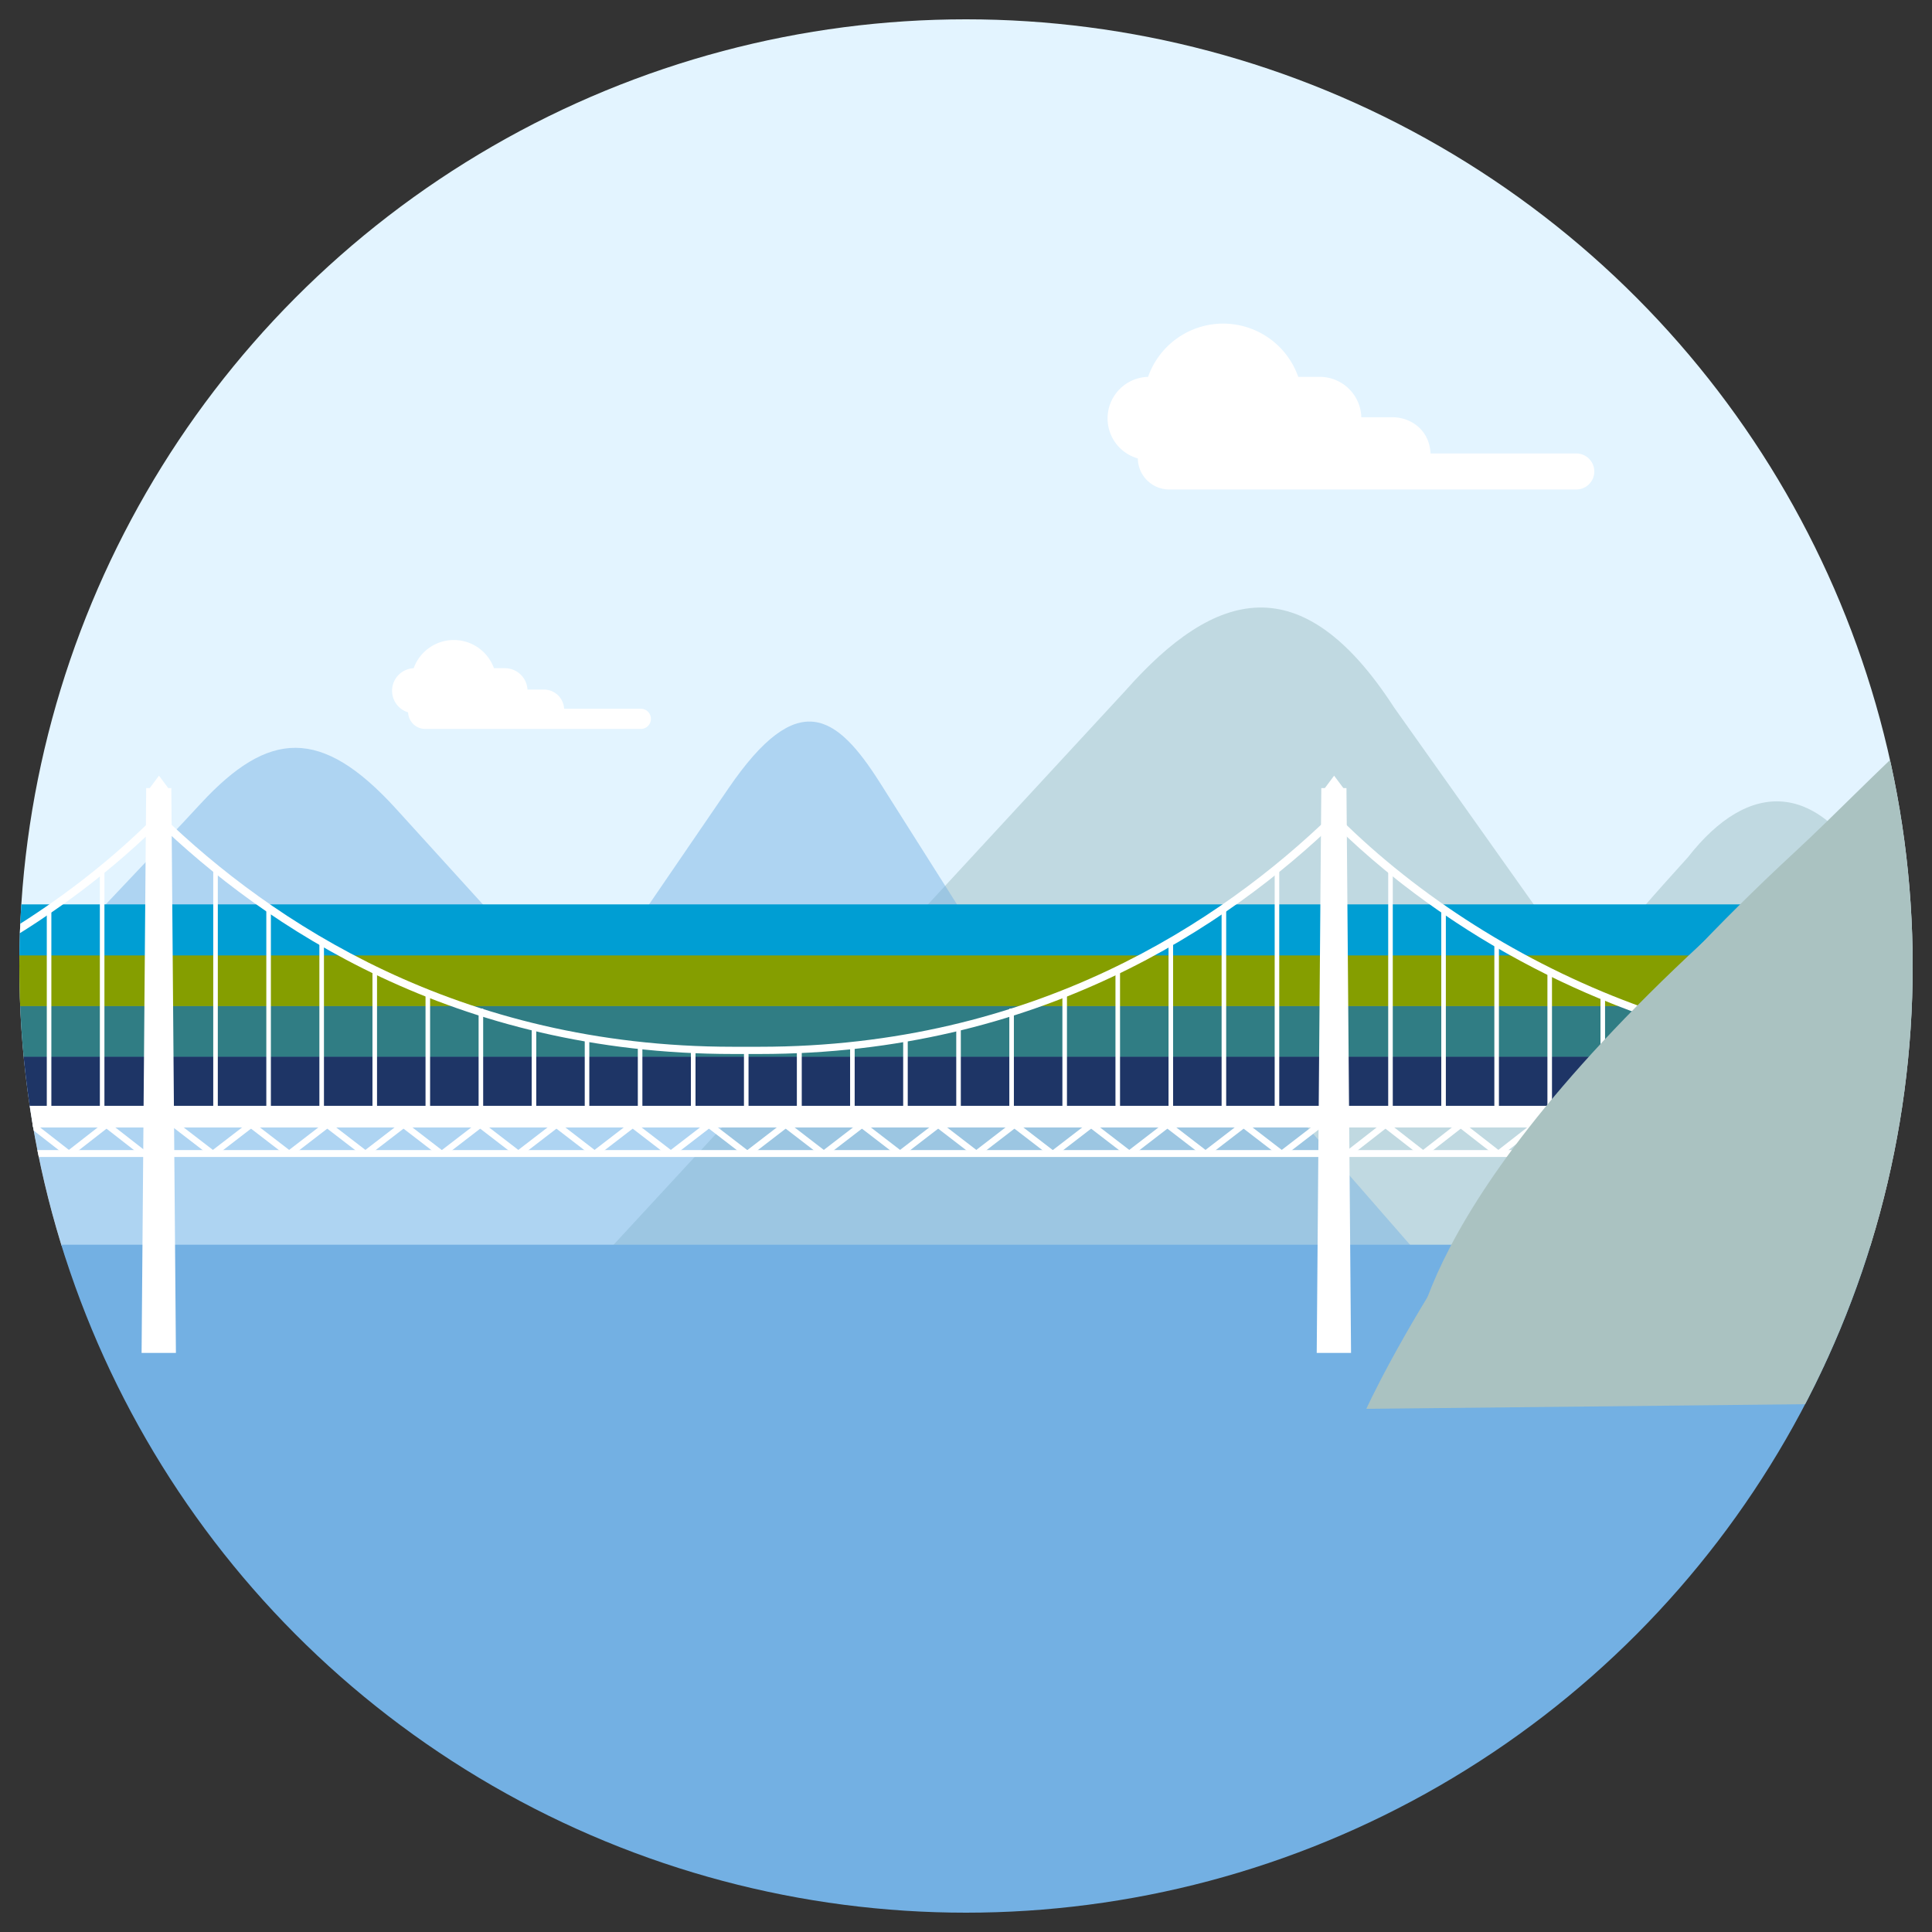 <svg id="Layer_1" data-name="Layer 1" xmlns="http://www.w3.org/2000/svg" xmlns:xlink="http://www.w3.org/1999/xlink" viewBox="0 0 800 800"><rect x="0" y="0" width="800" height="800" fill="#333333" stroke="none"/><defs><clipPath id="clip-path"><circle cx="400" cy="400" r="392" style="fill:none"/></clipPath></defs><g style="clip-path:url(#clip-path)"><rect x="-15.62" y="-10.698" width="856.2" height="526.527" style="fill:#e3f4ff"/><g id="Mountains_01" data-name="Mountains 01" style="opacity:0.25"><path d="M825.614,455.769,776.19,364.931c-22.961-42.23-51.954-42.45-77.378-9.809,0,0-18.551,20.348-25.752,29.384-14.859,18.644-26.38,6.335-30.88-.01l-64.953-91.6c-38.236-59.056-74.137-48.829-111.2-6.929L249.648,520.214l577.414-.088" style="fill:#588886"/></g><g id="M04" style="opacity:0.47"><path d="M-192.7,520.49s48.69-62.482,72.669-92.112c24.268-29.986,35.664-33.8,52.558-14.983,10.019,11.157,21.817,28.034,32.714,27.574,19.933-.841,28.14-13.052,41.832-27.574,76.155-80.773,61.873-65.363,76.155-80.773,27.888-30.091,49.69-31.922,80.8,2.319l44.634,49.13c22.222,24.461,40.583,18.955,56.108-3.737l36.908-53.948c28.774-42.056,44.8-30.549,62.844-2.048l70.255,111c9.595,15.159,20.779,17.5,34.117,7.318L487.6,428.378c7.94-6.058,13.66-7.581,25.493,5.977l75.172,86.135Z" style="fill:#73b0e3"/></g><rect x="-15.62" y="515.413" width="856.2" height="289.308" style="fill:#73b0e3"/><rect x="-153.812" y="437.471" width="898.8" height="21.132" style="fill:#1e3566"/><rect x="-156.506" y="416.427" width="898.8" height="21.132" style="fill:#307d84"/><rect x="-156.506" y="395.472" width="898.8" height="21.132" style="fill:#859e00"/><rect x="-154.537" y="374.493" width="898.8" height="21.132" style="fill:#009ed3"/><rect x="-62.537" y="457.892" width="744.104" height="8.969" style="fill:#fff"/><polygon points="72.842 560.207 58.63 560.207 60.529 326.345 70.943 326.345 72.842 560.207" style="fill:#fff"/><polygon points="69.826 326.544 61.836 326.544 65.831 321.192 69.826 326.544" style="fill:#fff"/><polygon points="559.438 560.207 545.226 560.207 547.125 326.345 557.539 326.345 559.438 560.207" style="fill:#fff"/><polygon points="556.422 326.544 548.432 326.544 552.427 321.192 556.422 326.544" style="fill:#fff"/><rect x="-62.537" y="476.221" width="743.142" height="2.866" style="fill:#fff"/><path d="M314.577,436.435H303.491c-115.191,0-193.669-52.579-239.221-96.687l2.932-1.893c45.034,43.606,122.585,95.587,236.289,95.587h11.086c113.7,0,191.255-51.981,236.289-95.587l2.932,1.893C508.246,383.856,429.768,436.435,314.577,436.435Z" style="fill:#fff"/><polygon points="-1.834 478.878 -3.96 477.174 11.88 464.827 14.007 466.531 -1.834 478.878" style="fill:#fff"/><polygon points="27.719 478.878 11.88 466.531 14.007 464.827 29.845 477.174 27.719 478.878" style="fill:#fff"/><polygon points="29.329 478.878 27.203 477.174 43.042 464.827 45.168 466.531 29.329 478.878" style="fill:#fff"/><polygon points="58.882 478.878 43.042 466.531 45.168 464.827 61.008 477.174 58.882 478.878" style="fill:#fff"/><polygon points="558.918 478.878 556.792 477.174 572.632 464.827 574.758 466.531 558.918 478.878" style="fill:#fff"/><polygon points="588.472 478.878 572.632 466.531 574.758 464.827 590.599 477.174 588.472 478.878" style="fill:#fff"/><polygon points="590.081 478.878 587.955 477.174 603.795 464.827 605.921 466.531 590.081 478.878" style="fill:#fff"/><polygon points="619.635 478.878 603.795 466.531 605.921 464.827 621.762 477.174 619.635 478.878" style="fill:#fff"/><polygon points="621.244 478.878 619.118 477.174 634.958 464.827 637.084 466.531 621.244 478.878" style="fill:#fff"/><polygon points="650.796 478.878 634.958 466.531 637.084 464.827 652.923 477.174 650.796 478.878" style="fill:#fff"/><polygon points="652.407 478.878 650.28 477.174 666.119 464.827 668.245 466.531 652.407 478.878" style="fill:#fff"/><polygon points="680.608 474.466 680.608 477.833 678.544 476.217 667.184 467.356 666.54 466.862 666.123 466.533 668.244 464.827 670.857 466.862 680.608 474.466" style="fill:#fff"/><polygon points="87.36 478.884 71.313 466.537 73.424 464.821 89.472 477.168 87.36 478.884" style="fill:#fff"/><polygon points="88.948 478.884 86.837 477.168 102.884 464.821 104.996 466.537 88.948 478.884" style="fill:#fff"/><polygon points="118.933 478.884 102.884 466.537 104.996 464.821 121.045 477.168 118.933 478.884" style="fill:#fff"/><polygon points="120.52 478.884 118.408 477.168 134.456 464.821 136.567 466.537 120.52 478.884" style="fill:#fff"/><polygon points="150.505 478.884 134.456 466.537 136.567 464.821 152.616 477.168 150.505 478.884" style="fill:#fff"/><polygon points="152.091 478.884 149.98 477.168 166.029 464.821 168.141 466.537 152.091 478.884" style="fill:#fff"/><polygon points="182.076 478.884 166.029 466.537 168.141 464.821 184.188 477.168 182.076 478.884" style="fill:#fff"/><polygon points="183.844 478.884 181.733 477.168 197.782 464.821 199.893 466.537 183.844 478.884" style="fill:#fff"/><polygon points="213.829 478.884 197.782 466.537 199.893 464.821 215.941 477.168 213.829 478.884" style="fill:#fff"/><polygon points="215.418 478.884 213.306 477.168 229.353 464.821 231.465 466.537 215.418 478.884" style="fill:#fff"/><polygon points="245.403 478.884 229.353 466.537 231.465 464.821 247.514 477.168 245.403 478.884" style="fill:#fff"/><polygon points="246.989 478.884 244.878 477.168 260.927 464.821 263.039 466.537 246.989 478.884" style="fill:#fff"/><polygon points="276.974 478.884 260.927 466.537 263.039 464.821 279.086 477.168 276.974 478.884" style="fill:#fff"/><polygon points="278.563 478.884 276.451 477.168 292.499 464.821 294.61 466.537 278.563 478.884" style="fill:#fff"/><polygon points="308.546 478.884 292.499 466.537 294.61 464.821 310.657 477.168 308.546 478.884" style="fill:#fff"/><polygon points="310.347 478.884 308.235 477.168 324.283 464.821 326.394 466.537 310.347 478.884" style="fill:#fff"/><polygon points="340.33 478.884 324.283 466.537 326.394 464.821 342.441 477.168 340.33 478.884" style="fill:#fff"/><polygon points="341.918 478.884 339.807 477.168 355.854 464.821 357.966 466.537 341.918 478.884" style="fill:#fff"/><polygon points="371.904 478.884 355.854 466.537 357.966 464.821 374.015 477.168 371.904 478.884" style="fill:#fff"/><polygon points="373.49 478.884 371.378 477.168 387.428 464.821 389.539 466.537 373.49 478.884" style="fill:#fff"/><polygon points="403.475 478.884 387.428 466.537 389.539 464.821 405.587 477.168 403.475 478.884" style="fill:#fff"/><polygon points="405.063 478.884 402.952 477.168 418.999 464.821 421.111 466.537 405.063 478.884" style="fill:#fff"/><polygon points="435.049 478.884 418.999 466.537 421.111 464.821 437.16 477.168 435.049 478.884" style="fill:#fff"/><polygon points="436.824 478.884 434.712 477.168 450.761 464.821 452.873 466.537 436.824 478.884" style="fill:#fff"/><polygon points="466.809 478.884 450.761 466.537 452.873 464.821 468.92 477.168 466.809 478.884" style="fill:#fff"/><polygon points="468.397 478.884 466.285 477.168 482.333 464.821 484.444 466.537 468.397 478.884" style="fill:#fff"/><polygon points="498.382 478.884 482.333 466.537 484.444 464.821 500.494 477.168 498.382 478.884" style="fill:#fff"/><polygon points="499.969 478.884 497.857 477.168 513.906 464.821 516.018 466.537 499.969 478.884" style="fill:#fff"/><polygon points="529.954 478.884 513.906 466.537 516.018 464.821 532.065 477.168 529.954 478.884" style="fill:#fff"/><polygon points="531.542 478.884 529.43 477.168 545.478 464.821 547.589 466.537 531.542 478.884" style="fill:#fff"/><rect x="286.082" y="434.512" width="1.893" height="25.372" style="fill:#fff"/><rect x="264.107" y="432.672" width="1.893" height="27.212" style="fill:#fff"/><rect x="308.058" y="434.512" width="1.893" height="25.372" style="fill:#fff"/><rect x="286.082" y="434.512" width="1.893" height="25.372" style="fill:#fff"/><rect x="242.13" y="429.363" width="1.893" height="30.521" style="fill:#fff"/><rect x="220.155" y="424.747" width="1.893" height="35.136" style="fill:#fff"/><rect x="198.18" y="417.671" width="1.893" height="42.212" style="fill:#fff"/><rect x="176.202" y="410.261" width="1.893" height="49.622" style="fill:#fff"/><rect x="154.227" y="400.597" width="1.894" height="59.286" style="fill:#fff"/><rect x="132.25" y="389.61" width="1.894" height="70.273" style="fill:#fff"/><rect x="110.275" y="375.461" width="1.893" height="84.423" style="fill:#fff"/><rect x="88.299" y="359.392" width="1.894" height="100.492" style="fill:#fff"/><rect x="330.035" y="434.512" width="1.893" height="25.372" style="fill:#fff"/><rect x="352.01" y="432.672" width="1.894" height="27.212" style="fill:#fff"/><rect x="330.035" y="434.512" width="1.893" height="25.372" style="fill:#fff"/><rect x="373.986" y="429.363" width="1.893" height="30.521" style="fill:#fff"/><rect x="395.963" y="424.747" width="1.894" height="35.136" style="fill:#fff"/><rect x="417.938" y="417.671" width="1.893" height="42.212" style="fill:#fff"/><rect x="439.915" y="410.261" width="1.893" height="49.622" style="fill:#fff"/><rect x="461.89" y="400.597" width="1.893" height="59.286" style="fill:#fff"/><rect x="483.865" y="389.61" width="1.893" height="70.273" style="fill:#fff"/><rect x="505.843" y="375.461" width="1.894" height="84.423" style="fill:#fff"/><rect x="527.818" y="359.392" width="1.893" height="100.492" style="fill:#fff"/><path d="M680.608,417.238v3.278c-3.939-1.377-7.877-2.844-11.777-4.385-.644-.24-1.269-.494-1.893-.764q-10.167-4.041-20.089-8.74c-.625-.3-1.268-.6-1.893-.9q-10.2-4.893-20.07-10.416c-.644-.359-1.269-.7-1.893-1.063q-10.283-5.814-20.089-12.287c-.644-.4-1.269-.824-1.893-1.258-6.911-4.6-13.614-9.429-20.089-14.443-.644-.494-1.269-.987-1.894-1.481q-11.16-8.8-21.319-18.319-3.55-3.345-6.949-6.75l2.973-1.856c1.288,1.287,2.594,2.574,3.92,3.846C591.26,374.179,634.637,400.834,680.608,417.238Z" style="fill:#fff"/><rect x="662.728" y="411.949" width="1.893" height="47.934" style="fill:#fff"/><rect x="640.753" y="401.714" width="1.893" height="58.169" style="fill:#fff"/><rect x="618.778" y="390.402" width="1.894" height="69.482" style="fill:#fff"/><rect x="596.801" y="377.043" width="1.894" height="82.841" style="fill:#fff"/><rect x="574.825" y="360.853" width="1.894" height="99.03" style="fill:#fff"/><path d="M67.31,339.71c-.494.507-1.012,1.014-1.5,1.5-1.8,1.774-3.6,3.51-5.427,5.225-5.525,5.187-11.223,10.159-17.143,14.975-.617.507-1.209,1.014-1.875,1.5-.74.624-1.529,1.248-2.319,1.872-.616.487-1.258.975-1.9,1.482-5.155,4-10.459,7.877-15.886,11.582-.616.448-1.258.877-1.874,1.267-.765.546-1.554,1.073-2.319,1.58-.641.448-1.258.858-1.9,1.267Q7.357,387.112-.722,391.83c-.617.371-1.258.722-1.874,1.073-.765.468-1.554.9-2.319,1.345-.641.351-1.258.7-1.9,1.073q-7.808,4.357-15.862,8.345c-.616.312-1.258.624-1.9.936-.765.39-1.554.761-2.318,1.131-.617.292-1.258.585-1.9.9q-7.843,3.714-15.861,7.019c-.641.273-1.258.527-1.9.78-.765.312-1.554.624-2.319.936-.616.273-1.258.527-1.9.761-3.9,1.54-7.819,3.022-11.766,4.387v-3.276c45.954-16.379,89.294-43.014,122.915-75.479,1.357-1.326,2.664-2.613,3.947-3.9l1.48.917Z" style="fill:#fff"/><rect x="19.374" y="377.043" width="1.893" height="82.841" style="fill:#fff"/><rect x="41.349" y="360.853" width="1.893" height="99.03" style="fill:#fff"/><path d="M776.841,352.973C761.533,368.052,717.8,378.432,704.86,390.4,579.169,506.715,584.83,566.033,584.83,566.033H755.2" style="fill:#aac2c1"/><g id="Cloud"><path d="M265.352,293.974h-32.24a7.893,7.893,0,0,0-8.1-7.938h-7.072a8.88,8.88,0,0,0-8.854-8.854h-4.9a17.173,17.173,0,0,0-32.532,0,8.845,8.845,0,0,0-2.173,17.408v0a6.611,6.611,0,0,0,6.832,6.737h89.043a3.68,3.68,0,0,0,0-7.36Z" style="fill:#fff"/><path d="M265.352,301.834H176.309a7.118,7.118,0,0,1-7.323-6.861,9.345,9.345,0,0,1,2.307-18.28,17.671,17.671,0,0,1,33.242-.011h4.548a9.366,9.366,0,0,1,9.34,8.854h6.585a8.376,8.376,0,0,1,8.581,7.938h31.763a4.18,4.18,0,0,1,0,8.36Zm-77.434-35.817a16.7,16.7,0,0,0-15.8,11.33l-.115.336-.355,0a8.345,8.345,0,0,0-2.049,16.424l.327.086.042.336a6.1,6.1,0,0,0,6.336,6.3h89.043a3.18,3.18,0,0,0,0-6.36H232.625l-.013-.487a7.416,7.416,0,0,0-7.6-7.451h-7.572v-.5a8.364,8.364,0,0,0-8.353-8.354h-5.258l-.117-.338a16.744,16.744,0,0,0-15.649-11.326Z" style="fill:#fff"/></g><g id="Cloud-2" data-name="Cloud"><path d="M652.8,188.273H591.884c-.255-10.053-8.084-15-15.312-15H563.208a16.779,16.779,0,0,0-16.73-16.73h-9.26a32.449,32.449,0,0,0-61.471,0,16.714,16.714,0,0,0-4.106,32.894v.007a12.493,12.493,0,0,0,12.909,12.732H652.8a6.955,6.955,0,0,0,0-13.909Z" style="fill:#fff"/><path d="M652.8,202.682H484.551a13.022,13.022,0,0,1-13.4-12.856,17.213,17.213,0,0,1,4.243-33.771,32.946,32.946,0,0,1,62.183-.011h8.906A17.249,17.249,0,0,1,563.7,172.773h12.87c7.539,0,15.3,5.15,15.794,15H652.8a7.455,7.455,0,0,1,0,14.909ZM506.489,135a32,32,0,0,0-30.269,21.709l-.115.336-.355,0a16.213,16.213,0,0,0-3.981,31.909l.324.086.045.332a12.074,12.074,0,0,0,12.413,12.306H652.8a6.455,6.455,0,0,0,0-12.909H591.4l-.012-.487c-.241-9.528-7.635-14.513-14.813-14.513H562.708v-.5a16.248,16.248,0,0,0-16.229-16.229H536.86l-.115-.337A32.089,32.089,0,0,0,506.759,135Z" style="fill:#fff"/></g><path d="M1145.572,357.43c-6.061,8.656-12.436,17.352-19.509,26.635-35,45.934-92.541-18.97-129.764-58.921-120.661-129.509-182.77-37.415-253.7,28.223-125.691,116.313-176.824,230-176.824,230l579.8-6.094Z" style="fill:#aac2c1"/></g></svg>
